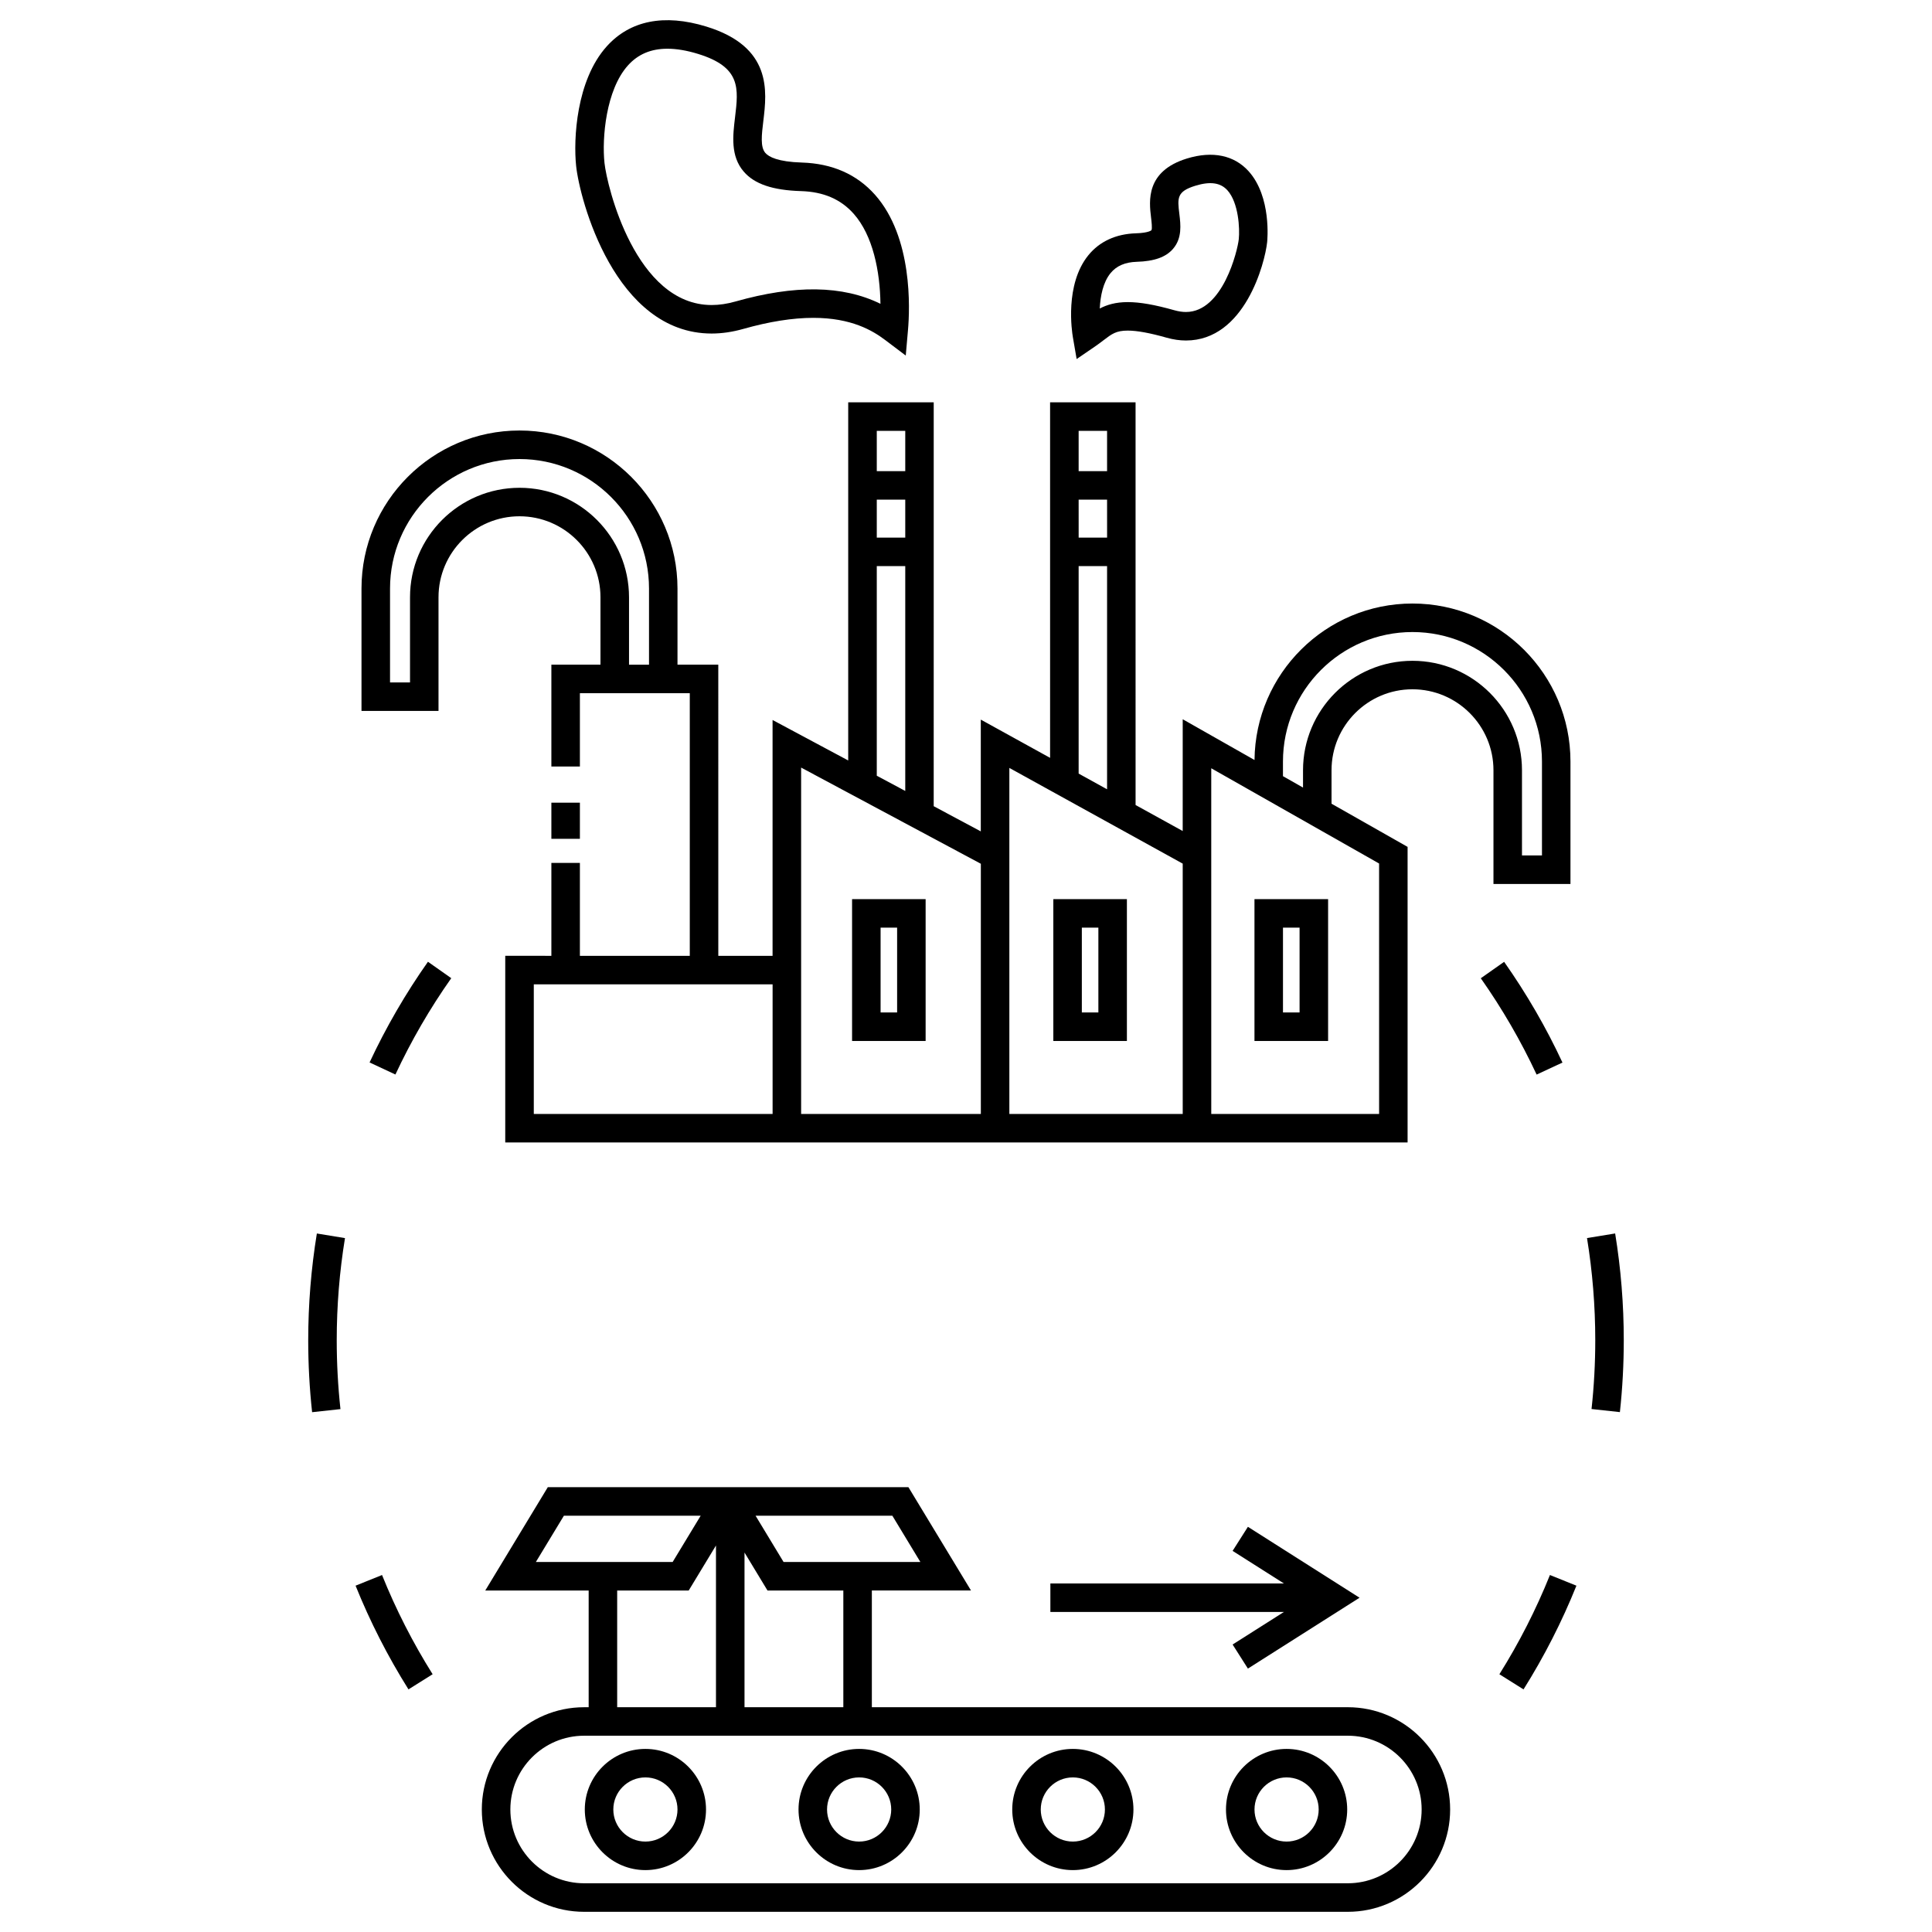 <?xml version="1.0" encoding="UTF-8"?>
<!-- Uploaded to: SVG Repo, www.svgrepo.com, Generator: SVG Repo Mixer Tools -->
<svg fill="#000000" width="800px" height="800px" version="1.1" viewBox="144 144 512 512" xmlns="http://www.w3.org/2000/svg">
 <g>
  <path d="m539.78 378.26h20.41v-32.445c0-23.09-18.785-41.875-41.875-41.875-22.953 0-41.637 18.57-41.855 41.469l-19.027-10.801-0.004 29.621-12.488-6.891-0.004-63.312v-43.41h-22.652v94.223l-18.363-10.137v29.625l-12.48-6.676 0.004-63.625v-43.41h-22.66v94.914l-20.047-10.727v62.508h-14.379l-0.004-77.164h-10.812v-20.191c0-23.086-18.781-41.867-41.871-41.867s-41.871 18.781-41.871 41.867v32.449h20.41v-30.129c0-11.828 9.629-21.457 21.461-21.457 11.836 0 21.461 9.629 21.461 21.457v17.863h-13.012v26.992h7.559v-19.426h29.121v69.598h-29.121v-24.621h-7.559v24.621l-12.223-0.004v49.469h239.13v-78.336l-20.156-11.441v-8.867c0-11.836 9.617-21.457 21.445-21.457 11.84 0 21.469 9.629 21.469 21.457v30.137zm-258.1-104.99c-16 0-29.02 13.012-29.02 29.016v22.57h-5.297v-24.895c0-18.918 15.391-34.309 34.316-34.309 18.922 0 34.316 15.391 34.316 34.309v20.191h-5.297v-17.863c-0.008-16-13.023-29.02-29.02-29.02zm155.71 13.199h-7.535l-0.004-10.055h7.535zm-7.539-28.293h7.535v10.688h-7.535zm0 35.852h7.535v59.141l-7.535-4.16zm-45.949-7.559h-7.547v-10.055h7.547zm-7.547-28.293h7.547v10.688h-7.547zm0 35.852h7.547v59.582l-7.547-4.035zm-27.609 145.19h-63.285v-34.355h4.672v0.004h44.234v-0.004h14.379zm55.188 0h-47.629v-91.801l47.629 25.488zm53.5 0h-45.945v-91.711l45.941 25.363zm52.043 0h-44.48l-0.004-70.812v-20.809l44.48 25.242zm8.84-120.1c-15.996 0-29.004 13.012-29.004 29.016v4.578l-5.316-3.019v-3.875c0-18.922 15.395-34.32 34.32-34.32 18.922 0 34.32 15.395 34.32 34.32v24.887h-5.297v-22.574c0-16-13.016-29.012-29.023-29.012z"/>
  <path d="m389.3 382.28h-19.492v37.59h19.492zm-7.555 30.031h-4.379v-22.477h4.379z"/>
  <path d="m442.64 382.28h-19.496v37.59h19.496zm-7.559 30.031h-4.383v-22.477h4.383z"/>
  <path d="m495.96 382.28h-19.512v37.59h19.512zm-7.559 30.031h-4.398v-22.477h4.398z"/>
  <path d="m332.59 232.39c0.004 0 0.004 0 0 0 2.711 0 5.523-0.414 8.375-1.219 6.871-1.949 13.121-2.938 18.566-2.938 10.098 0 15.715 3.359 19.059 5.883l5.445 4.109 0.594-6.797c0.488-5.547 1.289-24.52-8.742-35.812-4.82-5.422-11.34-8.293-19.383-8.539-6.352-0.195-8.77-1.496-9.68-2.551-1.367-1.586-0.977-4.793-0.527-8.504 0.941-7.82 2.367-19.629-15.129-24.988-11.195-3.43-20.223-1.586-26.371 5.246-8.113 9.012-8.855 24.66-8.117 31.684 0.918 8.816 10.238 44.422 35.91 44.426zm-22.184-71.047c2.68-2.977 6.106-4.43 10.469-4.43 2.418 0 5.133 0.457 8.07 1.359 11.453 3.508 10.777 9.109 9.844 16.863-0.578 4.793-1.234 10.223 2.301 14.332 2.84 3.305 7.664 4.949 15.18 5.176 5.965 0.18 10.531 2.144 13.961 6.004 5.098 5.734 6.984 15.242 7.098 23.863-10.047-4.926-22.676-5.066-38.426-0.609-2.176 0.621-4.301 0.934-6.301 0.934-20.176 0-27.75-31.469-28.406-37.66-0.703-6.547 0.383-19.355 6.211-25.832z"/>
  <path d="m429.32 239.15 4.852-3.316c0.801-0.543 1.523-1.094 2.207-1.617 2.266-1.734 3.406-2.606 6.484-2.606 2.473 0 5.856 0.621 10.34 1.891 1.727 0.488 3.438 0.734 5.082 0.734 15.602 0 20.938-20.551 21.52-26.043 0.051-0.488 1.199-12.02-4.902-18.809-3.809-4.231-9.539-5.461-16.32-3.387-11.023 3.371-10.055 11.34-9.543 15.625 0.125 1.039 0.359 2.969 0.105 3.387-0.004 0.004-0.68 0.715-4.106 0.82-5.281 0.156-9.633 2.156-12.59 5.785-6.332 7.758-4.367 20.34-4.125 21.746zm8.98-22.758c1.578-1.934 3.856-2.918 6.961-3.012 4.66-0.141 7.715-1.238 9.613-3.445 2.438-2.836 2.012-6.379 1.668-9.227-0.516-4.219-0.719-5.965 4.254-7.488 3.879-1.184 6.625-0.852 8.488 1.215 2.961 3.293 3.301 10.152 3.004 12.965-0.316 2.996-4.227 19.281-13.996 19.281-0.945 0-1.969-0.152-3.023-0.449-5.234-1.48-9.176-2.172-12.398-2.172-3.223 0-5.547 0.719-7.422 1.703 0.156-3.289 0.879-6.957 2.852-9.371z"/>
  <path d="m290.12 356.72h7.559v9.574h-7.559z"/>
  <path d="m501.19 596.43h-126.14v-30.934h26.273l-16.586-27.383h-95.559l-16.578 27.387h27.402v30.934h-1.211c-14.941 0-27.105 12.156-27.105 27.102 0 14.953 12.16 27.113 27.105 27.113h202.39c14.953 0 27.121-12.16 27.121-27.113 0-14.949-12.168-27.105-27.121-27.105zm-120.71-50.754 7.43 12.27h-36.254l-7.426-12.27zm-33.086 19.824h20.098v30.934h-26.188v-40.996zm-53.953-19.824h36.25l-7.43 12.266h-36.25zm14.117 19.824h18.957l7.227-11.93v42.863h-26.184zm193.63 77.586h-202.39c-10.777 0-19.547-8.77-19.547-19.559 0-10.777 8.77-19.543 19.547-19.543h202.39c10.785 0 19.562 8.766 19.562 19.543 0 10.789-8.773 19.559-19.562 19.559z"/>
  <path d="m315.04 607.48c-8.855 0-16.062 7.203-16.062 16.055 0 8.855 7.203 16.062 16.062 16.062 8.855 0 16.062-7.203 16.062-16.062-0.004-8.855-7.203-16.055-16.062-16.055zm0 24.555c-4.691 0-8.504-3.812-8.504-8.504 0-4.684 3.812-8.5 8.504-8.5s8.504 3.812 8.504 8.5c-0.004 4.691-3.816 8.504-8.504 8.504z"/>
  <path d="m484.96 607.48c-8.855 0-16.062 7.203-16.062 16.055 0 8.855 7.203 16.062 16.062 16.062 8.855 0 16.062-7.203 16.062-16.062 0-8.855-7.207-16.055-16.062-16.055zm0 24.555c-4.691 0-8.504-3.812-8.504-8.504 0-4.684 3.812-8.5 8.504-8.5 4.691 0 8.504 3.812 8.504 8.5 0 4.691-3.812 8.504-8.504 8.504z"/>
  <path d="m428.31 607.48c-8.852 0-16.055 7.203-16.055 16.055 0 8.855 7.203 16.062 16.055 16.062 8.855 0 16.062-7.203 16.062-16.062 0.004-8.855-7.207-16.055-16.062-16.055zm0 24.555c-4.684 0-8.5-3.812-8.5-8.504 0-4.684 3.812-8.5 8.5-8.5 4.691 0 8.504 3.812 8.504 8.5 0.004 4.691-3.812 8.504-8.504 8.504z"/>
  <path d="m371.68 607.48c-8.855 0-16.062 7.203-16.062 16.055 0 8.855 7.203 16.062 16.062 16.062 8.855 0 16.062-7.203 16.062-16.062-0.008-8.855-7.207-16.055-16.062-16.055zm0 24.555c-4.691 0-8.504-3.812-8.504-8.504 0-4.684 3.812-8.5 8.504-8.5 4.691 0 8.504 3.812 8.504 8.5-0.004 4.691-3.812 8.504-8.504 8.504z"/>
  <path d="m422.36 571.19h61.887l-13.594 8.625 4.055 6.379 29.586-18.781-29.586-18.793-4.055 6.379 13.598 8.633h-61.891z"/>
  <path d="m238.23 564.22c3.836 9.531 8.555 18.777 14.02 27.484l6.402-4.016c-5.231-8.328-9.742-17.176-13.41-26.293z"/>
  <path d="m227.97 470.89c-1.516 9.289-2.289 18.801-2.289 28.277 0 6.383 0.348 12.797 1.031 19.078l7.512-0.816c-0.656-6.012-0.988-12.156-0.988-18.262 0-9.07 0.734-18.168 2.188-27.055z"/>
  <path d="m241.94 425.56 6.848 3.199c4.156-8.906 9.133-17.496 14.801-25.531l-6.176-4.352c-5.918 8.395-11.125 17.379-15.473 26.684z"/>
  <path d="m558.07 425.59c-4.328-9.301-9.539-18.285-15.461-26.695l-6.184 4.352c5.672 8.051 10.652 16.645 14.797 25.531z"/>
  <path d="m572.03 470.88-7.457 1.219c1.449 8.879 2.188 17.98 2.188 27.07 0 6.07-0.328 12.207-0.988 18.238l7.516 0.816c0.684-6.301 1.027-12.711 1.027-19.055 0-9.492-0.77-19.008-2.285-28.289z"/>
  <path d="m541.35 587.69 6.398 4.016c5.473-8.711 10.188-17.957 14.02-27.484l-7.019-2.828c-3.66 9.117-8.168 17.965-13.398 26.297z"/>
 </g>
</svg>